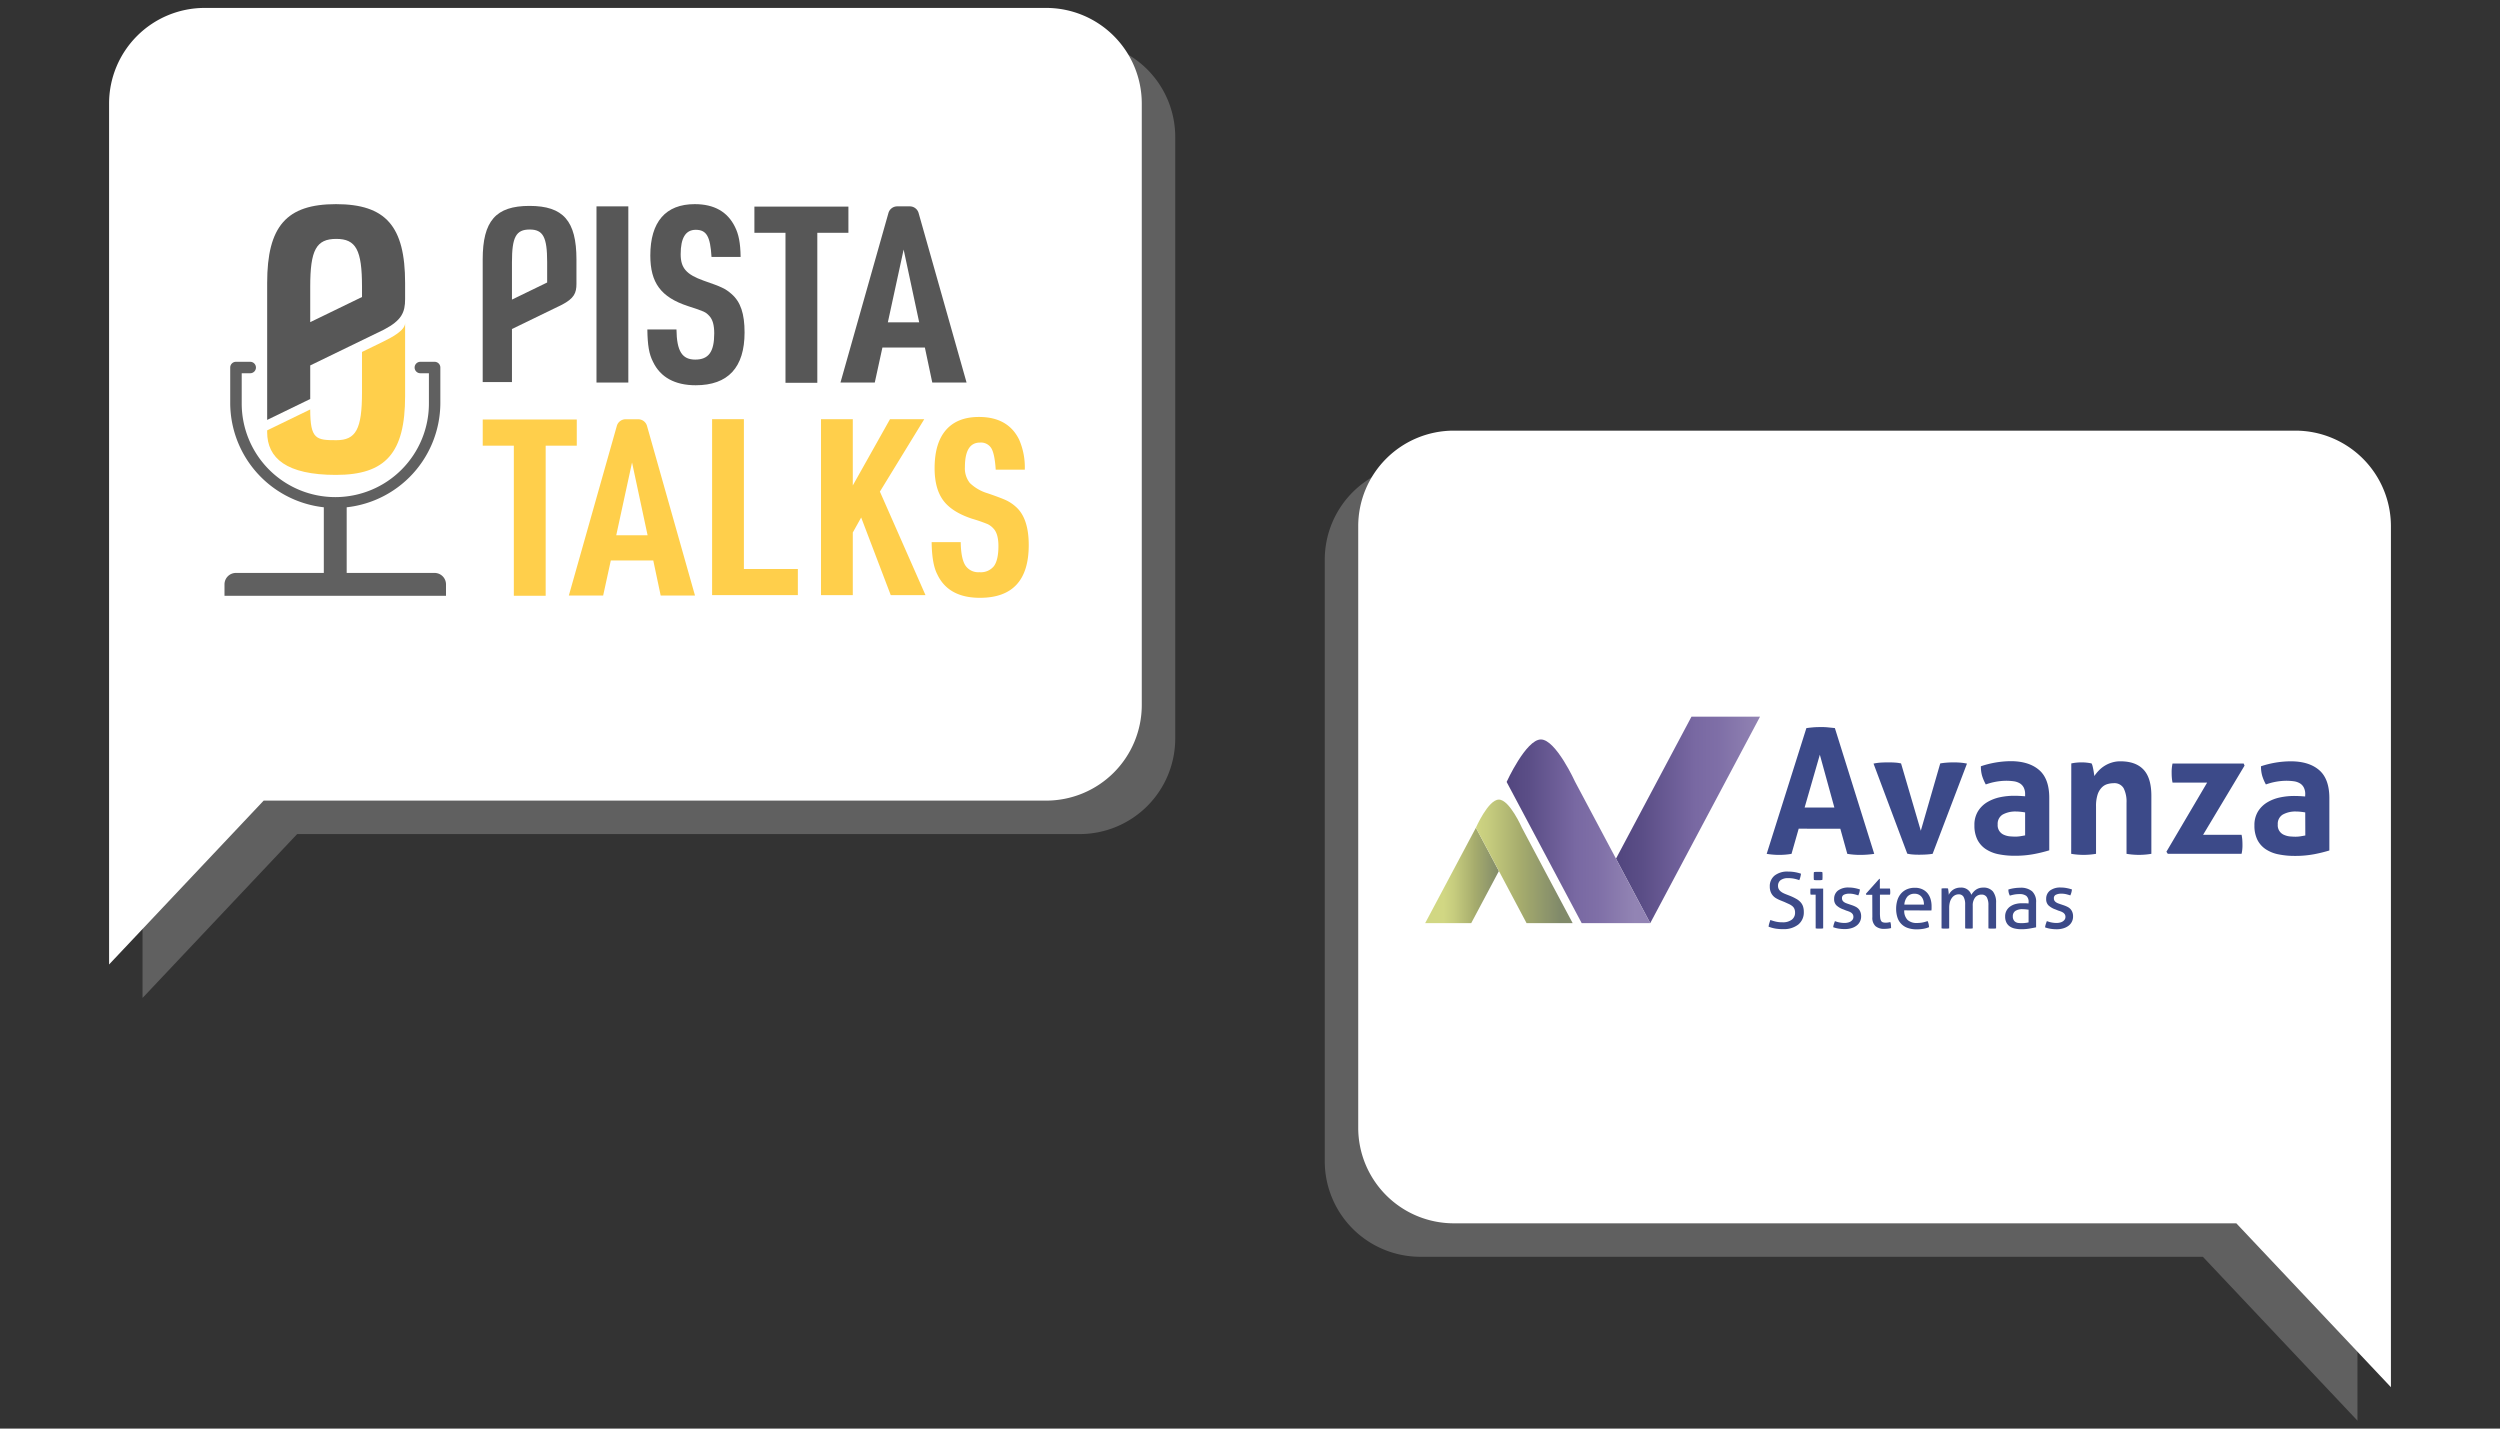 <svg xmlns="http://www.w3.org/2000/svg" xmlns:xlink="http://www.w3.org/1999/xlink" viewBox="0 0 700 400"><rect x="0" y="0" width="700" height="400" fill="#333333" stroke="none"/><defs><style>.cls-1{fill:none;}.cls-2{fill:#606060;}.cls-3{fill:#fff;}.cls-4{fill:#575757;}.cls-5{fill:#ffcf4b;}.cls-6{clip-path:url(#clip-path);}.cls-7{fill:#3c4a89;}.cls-8{clip-path:url(#clip-path-2);}.cls-9{fill:url(#Degradado_sin_nombre_2);}.cls-10{clip-path:url(#clip-path-3);}.cls-11{fill:url(#Degradado_sin_nombre_2-2);}.cls-12{clip-path:url(#clip-path-4);}.cls-13{fill:url(#Degradado_sin_nombre_4);}.cls-14{clip-path:url(#clip-path-5);}.cls-15{fill:url(#Degradado_sin_nombre_4-2);}</style><clipPath id="clip-path"><rect class="cls-1" x="399.045" y="200.67" width="253.175" height="59.515"/></clipPath><clipPath id="clip-path-2"><polygon class="cls-1" points="399.045 258.483 411.938 258.483 419.69 243.901 413.246 231.777 399.045 258.483"/></clipPath><linearGradient id="Degradado_sin_nombre_2" x1="-3953.198" y1="2962.902" x2="-3952.611" y2="2962.902" gradientTransform="translate(106981.812 -79634.714) scale(26.96)" gradientUnits="userSpaceOnUse"><stop offset="0" stop-color="#d1d783"/><stop offset="0.18" stop-color="#c7cd7e"/><stop offset="0.49" stop-color="#acb270"/><stop offset="0.54" stop-color="#a7ad6d"/><stop offset="1" stop-color="#818a6a"/></linearGradient><clipPath id="clip-path-3"><path class="cls-1" d="M413.246,231.772l6.455,12.124,7.74,14.588h12.91l-6.455-12.112-7.758-14.6s-3.474-7.887-6.455-7.887-6.437,7.887-6.437,7.887"/></clipPath><linearGradient id="Degradado_sin_nombre_2-2" x1="-4013.046" y1="2985.573" x2="-4012.459" y2="2985.573" gradientTransform="translate(168518.77 -124824.452) scale(41.89)" xlink:href="#Degradado_sin_nombre_2"/><clipPath id="clip-path-4"><polygon class="cls-1" points="473.612 200.67 452.475 240.427 462.069 258.477 492.807 200.67 473.612 200.67"/></clipPath><linearGradient id="Degradado_sin_nombre_4" x1="-4055.503" y1="3001.626" x2="-4054.916" y2="3001.626" gradientTransform="translate(279187.058 -206072.212) scale(68.73)" gradientUnits="userSpaceOnUse"><stop offset="0" stop-color="#51457e"/><stop offset="0.19" stop-color="#5b4e87"/><stop offset="0.52" stop-color="#7666a0"/><stop offset="0.54" stop-color="#7868a2"/><stop offset="0.72" stop-color="#7f6fa7"/><stop offset="0.99" stop-color="#9183b3"/><stop offset="1" stop-color="#9284b4"/></linearGradient><clipPath id="clip-path-5"><path class="cls-1" d="M421.855,218.944l9.6,18.05,11.419,21.483H462.069l-9.594-18.056-11.425-21.477s-5.41-11.895-9.594-11.895-9.6,11.895-9.6,11.895"/></clipPath><linearGradient id="Degradado_sin_nombre_4-2" x1="-4048.113" y1="2998.919" x2="-4047.527" y2="2998.919" gradientTransform="translate(251605.599 -185850.163) scale(62.05)" xlink:href="#Degradado_sin_nombre_4"/></defs><g id="TÍTULOS"><path class="cls-2" d="M397.702,129.948H633.317a26.77,26.77,0,0,1,26.77,26.77V397.781l-43.285-45.881H397.702a26.77,26.77,0,0,1-26.77-26.77V156.718A26.77,26.77,0,0,1,397.702,129.948Z"/><path class="cls-3" d="M407.072,120.578H642.687a26.77,26.77,0,0,1,26.77,26.77V388.411l-43.285-45.881H407.072a26.77,26.77,0,0,1-26.77-26.77V147.348A26.77,26.77,0,0,1,407.072,120.578Z"/><path class="cls-2" d="M302.298,11.589H66.683A26.77,26.77,0,0,0,39.913,38.358V279.422L83.198,233.541H302.298A26.77,26.77,0,0,0,329.067,206.771V38.358A26.77,26.77,0,0,0,302.298,11.589Z"/><path class="cls-3" d="M292.928,2.219H57.313A26.77,26.77,0,0,0,30.543,28.988V270.052l43.285-45.881H292.928A26.77,26.77,0,0,0,319.697,197.401V28.988A26.77,26.77,0,0,0,292.928,2.219Z"/><path class="cls-2" d="M93.87,142.218a29.444,29.444,0,0,1-29.409-29.409v-9.902a1.601,1.601,0,0,1,1.601-1.601h4.002a1.601,1.601,0,1,1,0,3.202H67.68v8.301a26.208,26.208,0,1,0,52.415.023v-8.324h-2.401a1.601,1.601,0,0,1,0-3.202h4.002a1.601,1.601,0,0,1,1.601,1.601v9.902A29.444,29.444,0,0,1,93.87,142.218Z"/><path class="cls-2" d="M124.88,166.813v-3.19a3.202,3.202,0,0,0-3.202-3.202H66.062a3.196,3.196,0,0,0-3.202,3.19v3.202a.011.011,0,0,0,.011.011h61.997A.011.011,0,0,0,124.88,166.813Z"/><path class="cls-2" d="M96.992,164.321a3.105,3.105,0,0,0,.08-.698V140.617H90.668v23.006a3.105,3.105,0,0,0,.08.698Z"/><path class="cls-4" d="M94.073,57.16c-13.844,0-19.268,6.17-19.268,22.07v38.344l12.057-5.856v-9.396L107.507,92.294c4.97-2.604,5.923-4.838,5.923-8.556V79.23C113.431,63.33,108.006,57.16,94.073,57.16Zm7.288,26.002-14.499,7.042V80.259c0-10.283,1.684-13.368,7.301-13.368,5.514,0,7.198,3.085,7.198,13.368Z"/><path class="cls-5" d="M101.361,98.545V109.874c0,10.283-1.684,13.381-7.198,13.381-5.617,0-7.301-.223-7.301-8.609L74.805,120.502v.485c0,7.324,5.424,11.986,19.268,11.986,13.934,0,19.358-6.17,19.358-22.07V90.464c0,2.062-3.729,4.03-6.431,5.338C104.036,97.237,101.361,98.545,101.361,98.545Z"/><path class="cls-4" d="M167.018,57.782h8.914v49.331h-8.914Z"/><path class="cls-4" d="M189.413,92.258c.07,6.081,1.589,8.43,5.252,8.43,3.73,0,5.319-2.143,5.319-7.325,0-2.281-.413-3.868-1.381-4.906-1.038-1.105-1.314-1.243-6.011-2.762-7.53-2.489-10.503-6.495-10.503-14.165,0-9.395,4.284-14.371,12.438-14.371,5.457,0,9.187,2.143,11.26,6.357,1.038,2.073,1.522,4.422,1.589,8.43h-8.152c-.346-5.735-1.381-7.6-4.422-7.6-2.833,0-4.214,2.278-4.214,6.838,0,3.87,1.589,5.668,6.424,7.395,4.973,1.727,6.078,2.211,7.808,3.73,2.554,2.211,3.659,5.527,3.659,10.779,0,9.811-4.627,14.784-13.679,14.784-5.803,0-9.879-2.211-11.952-6.562-1.105-2.143-1.522-4.56-1.589-9.052Z"/><path class="cls-4" d="M219.938,65.175h-8.706V57.851h26.322v7.325h-8.706v42.007h-8.911Z"/><path class="cls-4" d="M247.078,97.302l-2.141,9.811h-9.606L248.762,59.645a2.561,2.561,0,0,1,2.464-1.864h3.518a2.561,2.561,0,0,1,2.464,1.864l13.43,47.467h-9.603l-2.073-9.811Zm5.941-27.428-4.422,20.382h8.776Z"/><path class="cls-4" d="M148.25,57.653c-9.409,0-13.095,4.193-13.095,15v34.333h8.194V92.124l14.032-6.816c3.378-1.77,4.026-3.288,4.026-5.815V72.653C161.406,61.847,157.72,57.653,148.25,57.653ZM153.203,79.101l-9.854,4.786V73.352c0-6.989,1.144-9.086,4.962-9.086,3.748,0,4.892,2.097,4.892,9.086Z"/><path class="cls-5" d="M199.388,166.632V117.369h8.901v41.949h15.109v7.314Z"/><path class="cls-5" d="M229.882,166.632V117.369h8.901v18.56L249.201,117.369h9.59l-12.419,20.284,12.764,28.978h-9.729l-8.279-21.733-2.346,4.208v17.525Z"/><path class="cls-5" d="M260.861,151.797h8.142q.068,4.554,1.276,6.486a4.316,4.316,0,0,0,3.967,1.932,4.674,4.674,0,0,0,4.072-1.724q1.24-1.724,1.242-5.589,0-3.45-1.38-4.899a5.378,5.378,0,0,0-1.621-1.242,45.349,45.349,0,0,0-4.382-1.518q-5.657-1.863-8.073-5.14-2.415-3.277-2.414-9.004,0-7.038,3.174-10.695,3.173-3.656,9.245-3.656,8.14,0,11.247,6.348a19.41,19.41,0,0,1,1.586,8.417h-8.141q-.276-4.347-1.208-5.968a3.393,3.393,0,0,0-3.208-1.622q-4.209,0-4.209,6.831a6.612,6.612,0,0,0,1.38,4.484,12.127,12.127,0,0,0,5.036,2.898q3.795,1.311,5.175,1.966a11.174,11.174,0,0,1,2.622,1.759q3.657,3.174,3.657,10.763,0,14.766-13.661,14.765-8.832,0-11.936-6.554Q260.93,157.938,260.861,151.797Z"/><path class="cls-5" d="M143.873,124.789h-8.71v-7.328H161.498v7.328h-8.71V166.816h-8.915Z"/><path class="cls-5" d="M171.026,156.931l-2.142,9.816h-9.61L172.711,119.257a2.562,2.562,0,0,1,2.465-1.865H178.696a2.562,2.562,0,0,1,2.465,1.865l13.436,47.49H184.99l-2.074-9.816Zm5.944-27.441-4.424,20.391H181.326Z"/><g id="b4b0bc28-d2f1-45fa-bf72-84b655109ed3"><g id="b0ddf3ae-78d8-4dc1-967e-5bf3509fbe75"><g id="bb8f20a2-613f-489b-a511-9e2a517126bf"><g class="cls-6"><path class="cls-7" d="M505.787,203.869c.687-.094,1.338-.164,1.96-.217s1.303-.07,2.054-.07a17.058,17.058,0,0,1,1.913.07c.622.07,1.303.123,2.054.217l11.015,35.209a26.483,26.483,0,0,1-3.914.293,21.659,21.659,0,0,1-3.627-.293l-1.954-7.042H503.633l-2.007,7.042a20.152,20.152,0,0,1-3.38.293,21.282,21.282,0,0,1-3.574-.293Zm7.834,22.234-4.067-14.788L505.294,226.103Z"/><path class="cls-7" d="M524.588,213.809a14.318,14.318,0,0,1,2.177-.293c.675-.035,1.25-.047,1.76-.047.657,0,1.309,0,1.96.047a10.562,10.562,0,0,1,1.813.246l5.528,18.848,5.44-18.848a17.179,17.179,0,0,1,1.76-.217c.622-.053,1.244-.076,1.86-.076.493,0,1.05,0,1.69.047a15.467,15.467,0,0,1,2.177.293l-9.618,25.262a18.291,18.291,0,0,1-1.96.2c-.687.035-1.256.047-1.714.047s-1.045,0-1.667-.047a9.864,9.864,0,0,1-1.76-.246Z"/><path class="cls-7" d="M567.033,222.429a4.061,4.061,0,0,0-.387-1.907,3.004,3.004,0,0,0-1.074-1.174,4.618,4.618,0,0,0-1.696-.587,16.007,16.007,0,0,0-2.224-.147,17.329,17.329,0,0,0-5.633,1.033,13.696,13.696,0,0,1-1.027-2.4,9.301,9.301,0,0,1-.346-2.693,26.635,26.635,0,0,1,8.327-1.426q5.088,0,7.957,2.453t2.864,7.84v14.67a40.327,40.327,0,0,1-4.161,1.027,28.167,28.167,0,0,1-5.534.493,22.117,22.117,0,0,1-4.577-.44,9.975,9.975,0,0,1-3.58-1.473,6.919,6.919,0,0,1-2.294-2.641,8.802,8.802,0,0,1-.81-3.967,7.212,7.212,0,0,1,1.003-3.943,7.74,7.74,0,0,1,2.594-2.547,11.736,11.736,0,0,1,3.55-1.373,19.283,19.283,0,0,1,3.914-.411c.951,0,1.995.047,3.134.147Zm0,5.047c-.387-.07-.816-.129-1.268-.176a10.784,10.784,0,0,0-1.226-.076,7.306,7.306,0,0,0-3.797.857,3.01,3.01,0,0,0-1.391,2.77,2.887,2.887,0,0,0,1.837,2.934,5.282,5.282,0,0,0,1.614.399c.587.041,1.068.07,1.491.07a8.907,8.907,0,0,0,1.473-.123c.487-.082.91-.153,1.268-.223Z"/><path class="cls-7" d="M579.96,213.762a12.259,12.259,0,0,1,1.367-.217,13.419,13.419,0,0,1,1.52-.076,12.165,12.165,0,0,1,1.473.076,13.133,13.133,0,0,1,1.32.217,2.77,2.77,0,0,1,.27.71c.082.305.153.64.217.98s.123.681.17,1.003.094.587.123.833a11.273,11.273,0,0,1,1.174-1.467,8.474,8.474,0,0,1,3.627-2.277,7.975,7.975,0,0,1,2.494-.376q4.301,0,6.49,2.347t2.177,7.394v16.161a20.75,20.75,0,0,1-6.954,0V224.777a8.415,8.415,0,0,0-.804-4.067,2.972,2.972,0,0,0-2.817-1.414,6.331,6.331,0,0,0-1.714.246,3.609,3.609,0,0,0-1.59.951,5.076,5.076,0,0,0-1.174,1.983,10.422,10.422,0,0,0-.44,3.327v13.268a20.75,20.75,0,0,1-6.954,0Z"/><path class="cls-7" d="M606.596,238.485l11.408-19.365H608.309a11.464,11.464,0,0,1-.2-1.42c-.035-.452-.047-.91-.047-1.367a10.717,10.717,0,0,1,.047-1.25,10.288,10.288,0,0,1,.2-1.297h19.922l.246.587-11.607,19.365h10.768a10.487,10.487,0,0,1,.205,1.42c.029.452.047.915.047,1.373a10.564,10.564,0,0,1-.047,1.244,9.241,9.241,0,0,1-.205,1.297H606.983Z"/><path class="cls-7" d="M645.466,222.429a3.99,3.99,0,0,0-.393-1.907,2.934,2.934,0,0,0-1.074-1.174,4.553,4.553,0,0,0-1.69-.587,16.16,16.16,0,0,0-2.23-.147,17.293,17.293,0,0,0-5.628,1.033,12.863,12.863,0,0,1-1.027-2.4,9.301,9.301,0,0,1-.346-2.693,26.565,26.565,0,0,1,8.321-1.385q5.099,0,7.957,2.453t2.864,7.84V238.133a39.949,39.949,0,0,1-4.161,1.027,28.109,28.109,0,0,1-5.534.493,22.099,22.099,0,0,1-4.571-.44,9.841,9.841,0,0,1-3.597-1.461,6.895,6.895,0,0,1-2.306-2.641,8.861,8.861,0,0,1-.81-3.967,7.265,7.265,0,0,1,1.003-3.943,7.758,7.758,0,0,1,2.6-2.547,11.59,11.59,0,0,1,3.55-1.373,19.236,19.236,0,0,1,3.914-.411c.945,0,1.989.047,3.134.147Zm0,5.047c-.393-.07-.816-.129-1.273-.176a10.769,10.769,0,0,0-1.221-.076,7.288,7.288,0,0,0-3.797.857,3.004,3.004,0,0,0-1.397,2.77,2.881,2.881,0,0,0,1.86,2.958,5.282,5.282,0,0,0,1.614.399c.587.041,1.068.07,1.496.07a8.803,8.803,0,0,0,1.467-.123c.487-.082.915-.153,1.273-.223Z"/><path class="cls-7" d="M495.7,257.591a12.708,12.708,0,0,0,1.496.452,7.728,7.728,0,0,0,1.907.2,4.067,4.067,0,0,0,2.635-.757,2.406,2.406,0,0,0,.88-1.96,2.629,2.629,0,0,0-.188-1.039,1.948,1.948,0,0,0-.546-.745,4.337,4.337,0,0,0-.927-.587c-.37-.17-.798-.358-1.291-.587l-1.232-.499a9.453,9.453,0,0,1-1.174-.587,3.474,3.474,0,0,1-1.496-1.819,4.108,4.108,0,0,1-.223-1.42,3.791,3.791,0,0,1,1.35-3.087,5.721,5.721,0,0,1,3.767-1.115,10.744,10.744,0,0,1,1.978.17,11.078,11.078,0,0,1,1.643.428,6.978,6.978,0,0,1-.475,1.807,9.977,9.977,0,0,0-1.356-.393,7.852,7.852,0,0,0-1.76-.176,3.462,3.462,0,0,0-2.101.552,1.942,1.942,0,0,0-.739,1.661,1.76,1.76,0,0,0,.182.81,2.23,2.23,0,0,0,.487.634,3.921,3.921,0,0,0,.716.487,9.032,9.032,0,0,0,.868.387l1.215.475a14.036,14.036,0,0,1,1.596.775,4.694,4.694,0,0,1,1.174.886,3.439,3.439,0,0,1,.734,1.174,4.859,4.859,0,0,1,.246,1.625,4.354,4.354,0,0,1-1.537,3.521,6.545,6.545,0,0,1-4.313,1.291,9.724,9.724,0,0,1-1.215-.047,9.342,9.342,0,0,1-1.907-.34c-.288-.088-.587-.182-.886-.288a4.495,4.495,0,0,1,.194-.968c.1-.334.211-.657.323-.98"/><path class="cls-7" d="M508.381,250.503h-1.414c0-.117-.047-.252-.065-.405a3.77,3.77,0,0,1,0-.446v-.44a1.95,1.95,0,0,1,.065-.405h3.521v11.132a4.541,4.541,0,0,1-.534.07h-1.039a4.279,4.279,0,0,1-.528-.07Zm-.481-4.108a5.531,5.531,0,0,1-.053-.587v-1.086a4.548,4.548,0,0,1,.053-.54c.188,0,.393-.047.587-.065h1.174a3.449,3.449,0,0,1,.587.065,4.47,4.47,0,0,1,.059.54v1.086a5.479,5.479,0,0,1-.059.587c-.17,0-.364.047-.587.059s-.393,0-.552,0h-.587a4.04,4.04,0,0,1-.587-.059"/><path class="cls-7" d="M513.773,257.914a7.47,7.47,0,0,0,2.688.516,3.873,3.873,0,0,0,.951-.112,2.412,2.412,0,0,0,.792-.323,1.954,1.954,0,0,0,.546-.528,1.279,1.279,0,0,0,.2-.704,1.461,1.461,0,0,0-.158-.722,1.667,1.667,0,0,0-.434-.475,3.057,3.057,0,0,0-.634-.334c-.235-.094-.487-.182-.763-.264l-.757-.311a5.44,5.44,0,0,1-2.019-1.174,2.388,2.388,0,0,1-.628-1.76,2.87,2.87,0,0,1,1.05-2.347,4.736,4.736,0,0,1,3.087-.868,8.256,8.256,0,0,1,1.661.164,10.463,10.463,0,0,1,1.42.376,5.029,5.029,0,0,1-.164.868,4.899,4.899,0,0,1-.293.798,11.57,11.57,0,0,0-1.138-.334,6.085,6.085,0,0,0-1.42-.158,3.392,3.392,0,0,0-1.42.282,1.003,1.003,0,0,0-.587.992,1.238,1.238,0,0,0,.153.634,1.391,1.391,0,0,0,.411.44,2.746,2.746,0,0,0,.587.317c.223.082.464.176.728.258l.951.323a7.417,7.417,0,0,1,.986.417,2.934,2.934,0,0,1,.804.587,2.641,2.641,0,0,1,.534.868,3.21,3.21,0,0,1,.211,1.226,3.163,3.163,0,0,1-1.25,2.588,4.295,4.295,0,0,1-1.438.722,6.05,6.05,0,0,1-1.866.264,10.369,10.369,0,0,1-1.819-.141,8.566,8.566,0,0,1-1.449-.381,4.3,4.3,0,0,1,.182-.851c.094-.299.2-.587.317-.874"/><path class="cls-7" d="M524.236,250.55h-1.69l-.088-.299,3.726-4.161h.176v2.699h2.817a3.979,3.979,0,0,1,.088.827,3.69,3.69,0,0,1,0,.452,2.155,2.155,0,0,1-.065.434h-2.817v5.07a10.688,10.688,0,0,0,.076,1.455,2.113,2.113,0,0,0,.264.833.868.868,0,0,0,.493.387,2.57,2.57,0,0,0,.798.1,4.289,4.289,0,0,0,.687-.053c.217-.041.411-.076.587-.123a3.351,3.351,0,0,1,.182.892c0,.299.035.587.035.798a6.39,6.39,0,0,1-.91.164,9.211,9.211,0,0,1-1.021.059,3.603,3.603,0,0,1-2.435-.763,3.158,3.158,0,0,1-.88-2.512Z"/><path class="cls-7" d="M533.185,254.898a3.609,3.609,0,0,0,.945,2.693,3.732,3.732,0,0,0,2.652.845,7.998,7.998,0,0,0,2.934-.54,3.11,3.11,0,0,1,.288.792,5.633,5.633,0,0,1,.129.915,7.042,7.042,0,0,1-1.573.458,10.463,10.463,0,0,1-1.895.153,7.159,7.159,0,0,1-2.6-.422,4.554,4.554,0,0,1-2.817-3.01,7.804,7.804,0,0,1-.329-2.312,8.115,8.115,0,0,1,.317-2.306,5.146,5.146,0,0,1,.962-1.86,4.694,4.694,0,0,1,1.637-1.262,5.481,5.481,0,0,1,2.347-.464,4.794,4.794,0,0,1,2.013.393,4.108,4.108,0,0,1,1.455,1.068,4.736,4.736,0,0,1,.886,1.625,6.748,6.748,0,0,1,.305,2.048v.64c0,.223-.029.417-.041.587Zm5.522-1.602a4.442,4.442,0,0,0-.158-1.174,2.934,2.934,0,0,0-.481-.962,2.3,2.3,0,0,0-.798-.657,2.476,2.476,0,0,0-1.174-.252,2.57,2.57,0,0,0-2.025.798,3.92,3.92,0,0,0-.857,2.236Z"/><path class="cls-7" d="M543.631,248.789a4.353,4.353,0,0,1,.464-.059,4.112,4.112,0,0,1,.469,0,3.591,3.591,0,0,1,.446,0,1.2,1.2,0,0,1,.44.059c.041.217.088.505.135.857a8.214,8.214,0,0,1,.065.904,3.697,3.697,0,0,1,.481-.751,3.615,3.615,0,0,1,.692-.64,3.409,3.409,0,0,1,.927-.452,3.521,3.521,0,0,1,1.174-.176,2.934,2.934,0,0,1,3.051,2.019,5.246,5.246,0,0,1,.528-.739,4.107,4.107,0,0,1,.704-.651,3.421,3.421,0,0,1,2.019-.628,3.384,3.384,0,0,1,2.799,1.086,4.988,4.988,0,0,1,.88,3.204v7.118a4.19,4.19,0,0,1-.54.07H557.292a4.541,4.541,0,0,1-.534-.07v-6.455a4.442,4.442,0,0,0-.452-2.248,1.608,1.608,0,0,0-1.496-.751,2.23,2.23,0,0,0-1.76.804,3.556,3.556,0,0,0-.681,2.347v6.302a4.541,4.541,0,0,1-.534.07H550.772a4.279,4.279,0,0,1-.528-.07v-6.625a4.313,4.313,0,0,0-.434-2.171,1.496,1.496,0,0,0-1.391-.728,2.177,2.177,0,0,0-1.015.241,2.347,2.347,0,0,0-.833.71,3.574,3.574,0,0,0-.587,1.174,6.062,6.062,0,0,0-.211,1.684v5.716a4.107,4.107,0,0,1-.528.07h-1.074a4.332,4.332,0,0,1-.54-.07Z"/><path class="cls-7" d="M568.007,252.603a2.118,2.118,0,0,0-.645-1.76,3.069,3.069,0,0,0-1.89-.499,8.328,8.328,0,0,0-1.42.117c-.44.082-.868.188-1.291.311a3.392,3.392,0,0,1-.411-1.708,10.135,10.135,0,0,1,1.631-.37,12.413,12.413,0,0,1,1.708-.129,4.859,4.859,0,0,1,3.292.992,3.951,3.951,0,0,1,1.127,3.145v6.942c-.505.112-1.121.229-1.843.358a13.708,13.708,0,0,1-2.206.182,8.702,8.702,0,0,1-1.919-.194,3.967,3.967,0,0,1-1.455-.628,2.864,2.864,0,0,1-.915-1.109,3.679,3.679,0,0,1-.329-1.625,3.304,3.304,0,0,1,1.408-2.805,4.612,4.612,0,0,1,1.496-.692,6.772,6.772,0,0,1,1.76-.223h1.138l.745.07Zm0,2.101c-.217,0-.493-.059-.822-.088s-.587-.047-.845-.047a3.55,3.55,0,0,0-2.048.499,1.76,1.76,0,0,0-.704,1.52,1.889,1.889,0,0,0,.241,1.021,1.496,1.496,0,0,0,.587.587,1.866,1.866,0,0,0,.792.241,8.17,8.17,0,0,0,.822.047,9.067,9.067,0,0,0,1.033-.059,6.367,6.367,0,0,0,.939-.158Z"/><path class="cls-7" d="M573.141,257.914a7.241,7.241,0,0,0,1.291.376,7.094,7.094,0,0,0,1.397.141,3.92,3.92,0,0,0,.957-.112,2.382,2.382,0,0,0,.786-.323,1.878,1.878,0,0,0,.546-.528,1.285,1.285,0,0,0,.205-.704,1.397,1.397,0,0,0-.164-.722,1.667,1.667,0,0,0-.434-.475,3.157,3.157,0,0,0-.628-.334c-.241-.094-.493-.182-.769-.264l-.757-.311a5.487,5.487,0,0,1-2.019-1.174,2.412,2.412,0,0,1-.622-1.76,2.869,2.869,0,0,1,1.045-2.347,4.741,4.741,0,0,1,3.087-.868,8.174,8.174,0,0,1,1.661.164,10.462,10.462,0,0,1,1.42.376,5.028,5.028,0,0,1-.164.868,4.407,4.407,0,0,1-.293.798c-.317-.117-.698-.223-1.133-.334a6.121,6.121,0,0,0-1.42-.158,3.368,3.368,0,0,0-1.42.282.992.992,0,0,0-.622,1.033,1.238,1.238,0,0,0,.147.634,1.485,1.485,0,0,0,.417.44,2.7,2.7,0,0,0,.587.317c.223.082.469.176.728.258l.957.323a7.682,7.682,0,0,1,.98.417,2.934,2.934,0,0,1,.804.587,2.758,2.758,0,0,1,.54.868,3.216,3.216,0,0,1,.205,1.226,3.18,3.18,0,0,1-1.256,2.594,4.383,4.383,0,0,1-1.444.722,6.038,6.038,0,0,1-1.86.264,10.322,10.322,0,0,1-1.819-.141,8.639,8.639,0,0,1-1.455-.381,4.319,4.319,0,0,1,.188-.874c.094-.299.194-.587.311-.874"/></g><g class="cls-8"><rect class="cls-9" x="399.045" y="231.777" width="20.644" height="26.706"/></g><g class="cls-10"><rect class="cls-11" x="413.246" y="223.891" width="27.087" height="34.593"/></g><g class="cls-12"><rect class="cls-13" x="452.475" y="200.67" width="40.332" height="57.807"/></g><g class="cls-14"><rect class="cls-15" x="421.855" y="207.049" width="40.214" height="51.434"/></g></g></g></g></g></svg>